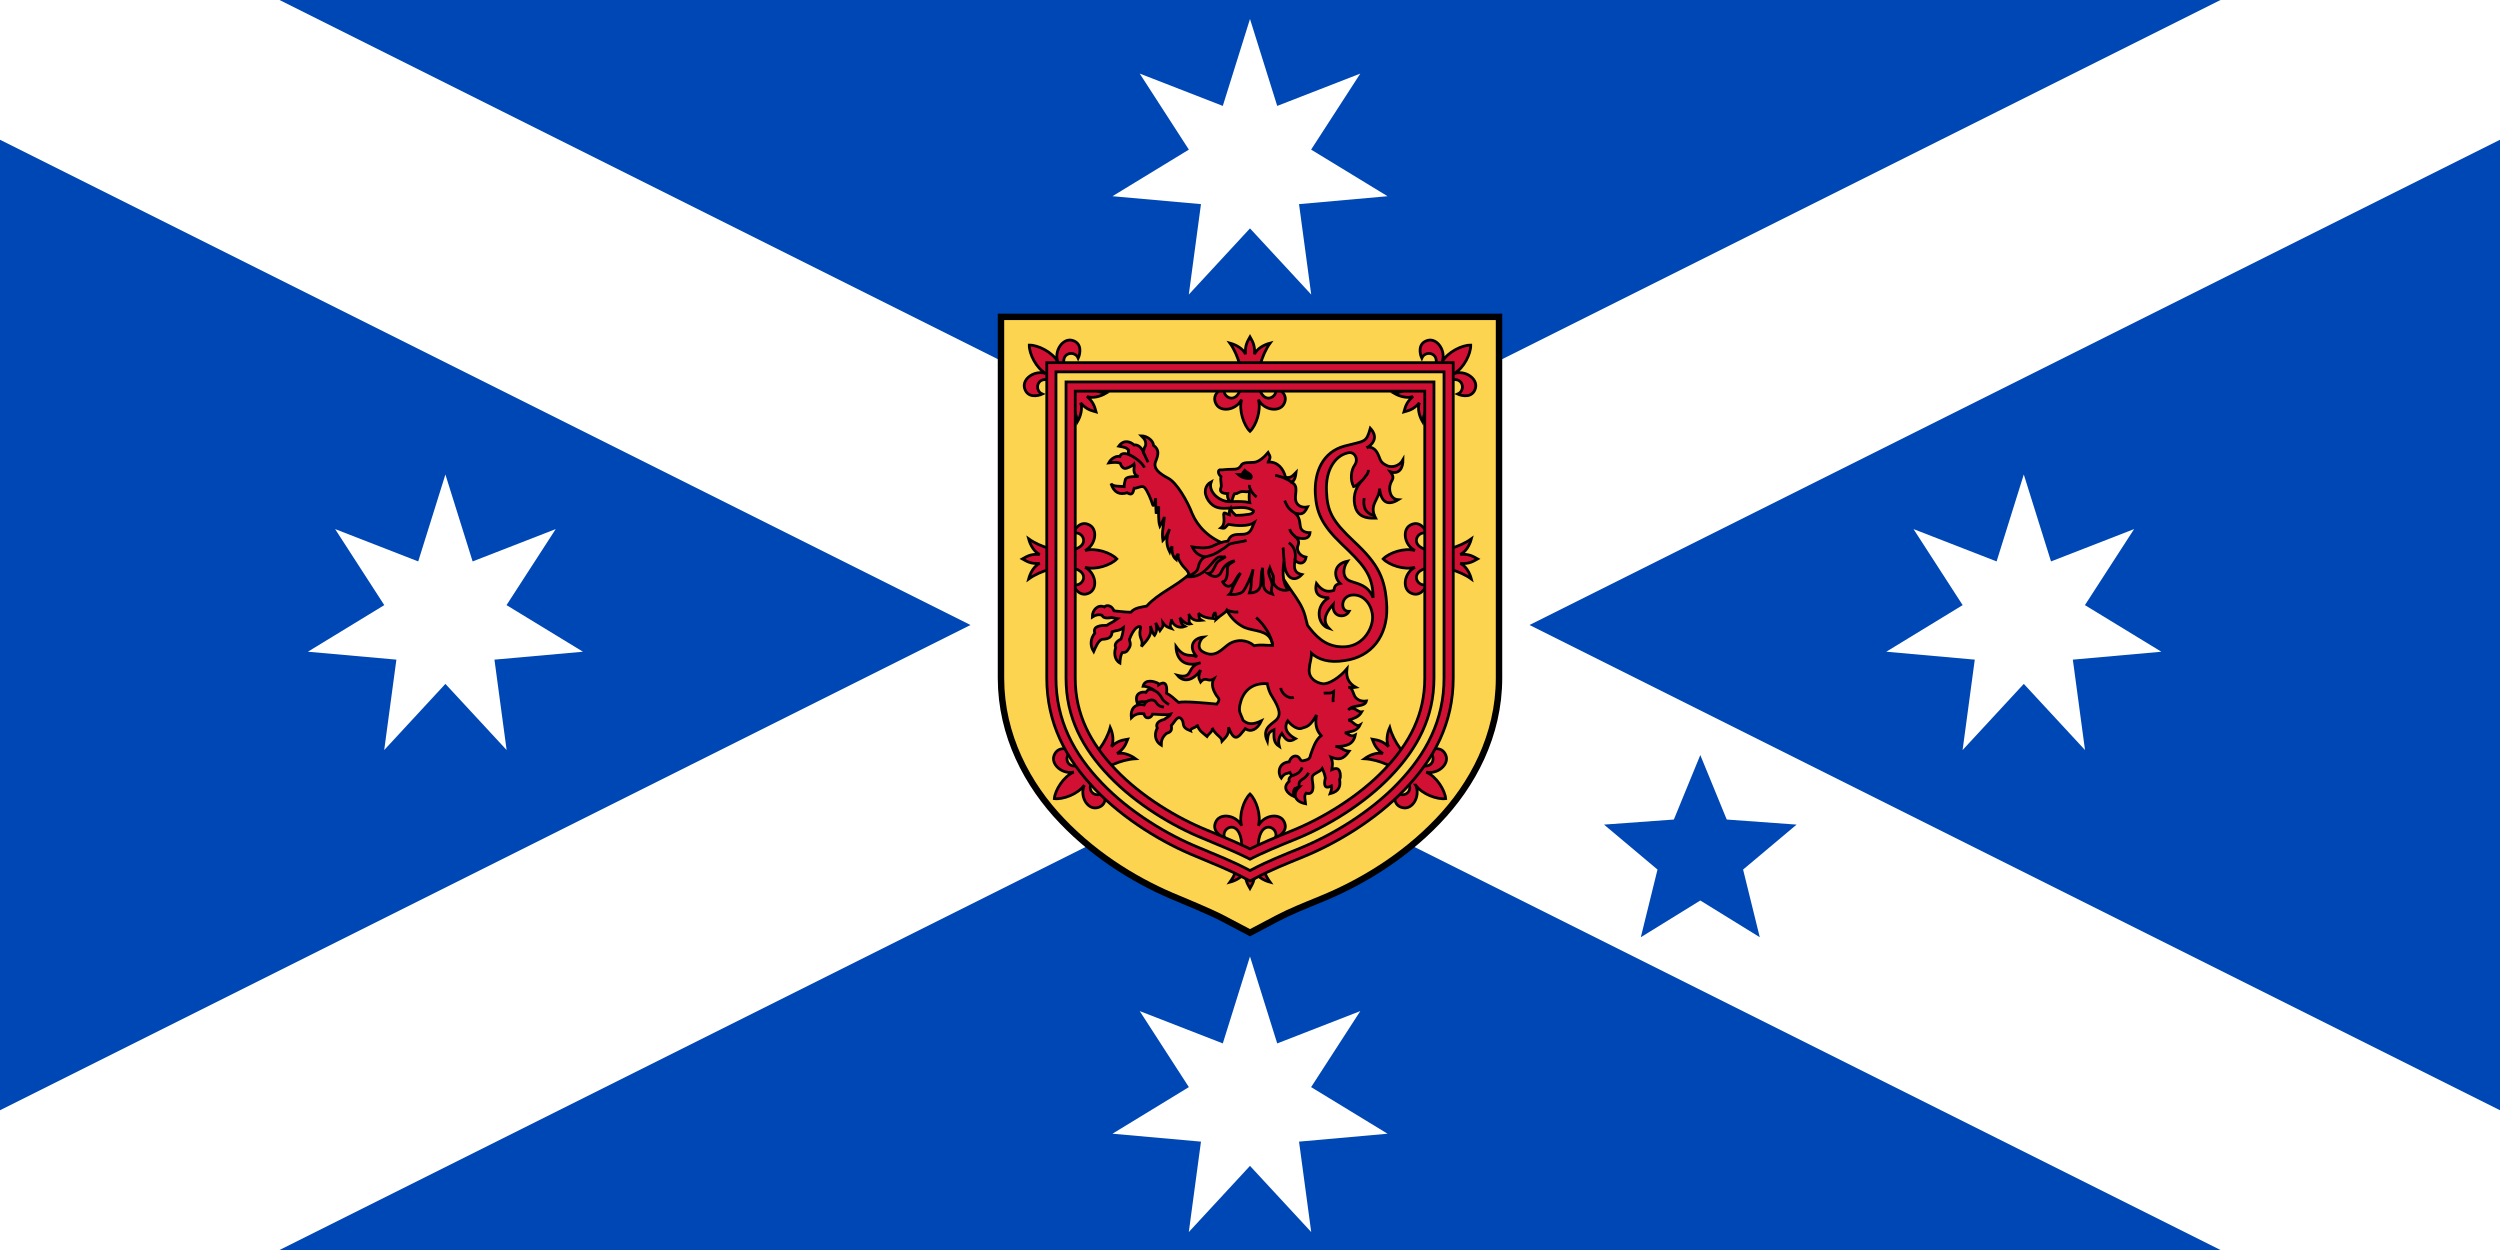 <?xml version="1.0" encoding="UTF-8" standalone="no"?>
<svg
   xmlns:dc="http://purl.org/dc/elements/1.1/"
   xmlns:cc="http://creativecommons.org/ns#"
   xmlns:rdf="http://www.w3.org/1999/02/22-rdf-syntax-ns#"
   xmlns:svg="http://www.w3.org/2000/svg"
   xmlns="http://www.w3.org/2000/svg"
   xmlns:sodipodi="http://sodipodi.sourceforge.net/DTD/sodipodi-0.dtd"
   xmlns:inkscape="http://www.inkscape.org/namespaces/inkscape"
   version="1.0"
   width="1200"
   height="600"
   id="svg559"
   inkscape:version="1.0.2 (e86c870879, 2021-01-15)"
   sodipodi:docname="Australian_Scottish-heritage_flag.svg">
  <sodipodi:namedview
     pagecolor="#ffffff"
     bordercolor="#666666"
     borderopacity="1"
     objecttolerance="10"
     gridtolerance="10"
     guidetolerance="10"
     inkscape:pageopacity="0"
     inkscape:pageshadow="2"
     inkscape:window-width="1600"
     inkscape:window-height="837"
     id="namedview52"
     showgrid="false"
     inkscape:zoom="0.76040639"
     inkscape:cx="679.77112"
     inkscape:cy="308.14184"
     inkscape:window-x="-8"
     inkscape:window-y="-8"
     inkscape:window-maximized="1"
     inkscape:current-layer="svg559"
     inkscape:document-rotation="0" />
  <defs
     id="defs561" />
  <rect
     width="1200"
     height="600"
     x="0"
     y="0"
     id="rect692"
     style="fill:#0047b6;fill-rule:evenodd;fill-opacity:1" />
  <path
     d="M 1200,600 0,0 M 0,600 1200,0"
     id="path691"
     style="stroke:#ffffff;stroke-width:120"
     sodipodi:nodetypes="cccc" />
  <polygon
     transform="matrix(15.8,0,0,16.234,-1418.87,-63.866)"
     points="101.844,23.438 99.155,23.204 101.476,21.826 99.983,19.578 102.507,20.534 103.333,17.964 103.333,17.964 104.16,20.534 106.684,19.578 105.19,21.826 107.512,23.204 104.823,23.438 105.193,26.111 103.333,24.155 101.474,26.111 "
     id="polygon594"
     style="fill:#ffffff;fill-rule:evenodd;stroke-width:1pt" />
  <polygon
     style="fill:#ffffff;fill-rule:evenodd;stroke-width:1pt"
     id="polygon2871"
     points="102.507,20.534 103.333,17.964 103.333,17.964 104.16,20.534 106.684,19.578 105.19,21.826 107.512,23.204 104.823,23.438 105.193,26.111 103.333,24.155 101.474,26.111 101.844,23.438 99.155,23.204 101.476,21.826 99.983,19.578 "
     transform="matrix(15.8,0,0,16.234,-661.243,-63.866)" />
  <polygon
     transform="matrix(15.8,0,0,16.234,-1032.667,-282.51)"
     points="106.684,19.578 105.19,21.826 107.512,23.204 104.823,23.438 105.193,26.111 103.333,24.155 101.474,26.111 101.844,23.438 99.155,23.204 101.476,21.826 99.983,19.578 102.507,20.534 103.333,17.964 103.333,17.964 104.16,20.534 "
     id="polygon2873"
     style="fill:#ffffff;fill-rule:evenodd;stroke-width:1pt" />
  <polygon
     style="fill:#ffffff;fill-rule:evenodd;stroke-width:1pt"
     id="polygon2875"
     points="107.512,23.204 104.823,23.438 105.193,26.111 103.333,24.155 101.474,26.111 101.844,23.438 99.155,23.204 101.476,21.826 99.983,19.578 102.507,20.534 103.333,17.964 103.333,17.964 104.16,20.534 106.684,19.578 105.19,21.826 "
     transform="matrix(15.8,0,0,16.234,-1032.667,167.49)" />
  <polygon
     transform="matrix(19.436,0,0,19.335,-1049.714,-217.631)"
     points="96,30 96.653,31.601 98.378,31.727 97.057,32.843 97.469,34.523 96,33.611 94.531,34.523 94.943,32.843 93.622,31.727 95.347,31.601 96,30 "
     id="polygon595"
     style="fill:#0047b6;fill-rule:evenodd;stroke-width:1pt;fill-opacity:1" />
  <g
     fill="#d21034"
     stroke="#000000"
     stroke-width="10"
     id="g50"
     transform="matrix(0.134,0,0,0.134,600,301.106)">
    <path
       stroke-width="46"
       d="M -880.496,-1100.496 V 182 c 0,201.901 93.425,376.522 215.447,503.656 126.011,132.299 279.105,221.642 413.875,276.045 0,0 114.206,47.13 156.262,69.305 L 0,1081.051 94.912,1031.006 C 136.968,1008.831 188.812,987.851 251.17,962.295 385.81,907.199 539.074,817.917 665.049,685.656 787.071,558.522 880.496,383.901 880.496,182 v -1282.496 z"
       id="path891"
       sodipodi:nodetypes="csccscsccscc" />
    <path
       fill="#fdd44f"
       stroke-width="0"
       d="M -880.496,-1100.496 V 182 c 0,201.901 93.425,376.522 215.447,503.656 126.011,132.299 279.105,221.642 413.875,276.045 0,0 114.206,47.13 156.262,69.305 L 0,1081.051 94.912,1031.006 C 136.968,1008.831 188.812,987.851 251.17,962.295 385.81,907.199 539.074,817.917 665.049,685.656 787.071,558.522 880.496,383.901 880.496,182 v -1282.496 z"
       id="path16"
       sodipodi:nodetypes="csccscsccscc" />
    <path
       d="m 422,-645 c 28,-2 36,24 42,38 5,16 14,22 29,29 17,6 42,1 55,-22 0,26 -11,54 -45,43 17,23 6,26 0,43 -7,19 -2,55 28,57 -39,24 -62,7 -67,-40 0,40 -40,57 -14,106 -17,0 -56,3 -71,-34 -13,-36 -4,-76 26,-104 -17,13 -19,21 -34,25 -13,-25 -9,-59 4,-77 15,-21 0,-53 -28,-43 -42,11 -77,60 -73,137 3,71 19,105 99,180 87,81 113,133 117,235 3,103 -55,178 -150,191 -59,10 -96,-5 -120,-26 0,24 -6,30 -8,58 -2,32 24,47 47,51 22,4 63,-23 88,-53 -4,34 9,53 32,66 0,0 -10,2 -27,0 14,0 16,17 23,32 10,15 25,19 42,17 -6,24 -48,11 -65,32 19,-17 33,9 48,7 -10,17 -21,21 -48,30 15,0 27,26 42,17 -11,24 -36,23 -54,28 11,2 20,17 37,8 -7,34 -32,41 -71,41 22,2 26,15 49,17 -21,30 -36,32 -65,21 8,20 5,32 3,45 9,-4 26,-11 30,13 1,10 1,17 -2,22 4,25 -2,43 -34,51 4,-11 7,-21 5,-28 -28,15 -27,-9 -22,-28 0,0 -2,-15 -11,-34 -8,13 -34,17 -36,30 -2,15 7,34 0,51 -5,9 -13,10 -22,7 -8,10 -4,18 -2,38 -45,-9 -44,-40 -23,-60 -7,1 -11,5 -15,5 -7,9 -5,15 -4,29 -26,-12 -41,-33 -17,-54 -2,-8 1,-16 12,-21 -5,-3 -7,-6 -9,-11 -11,5 -19,1 -31,20 -14,-18 -10,-55 28,-58 4,-11 12,-21 23,-21 17,0 15,21 28,17 15,-4 23,-4 26,-21 6,-17 17,-54 38,-69 -19,-21 -22,-42 -17,-74 -24,44 -37,42 -51,47 -11,6 -31,-1 -52,-26 -21,36 15,57 28,64 -25,15 -34,6 -49,-19 -8,11 -15,23 -9,47 C 82,412 86,393 86,367 67,376 65,380 62,408 39,356 86,346 99,326 114,305 95,273 74,239 68,227 64,214 62,202 c -60,-4 -89,32 -98,75 -6,28 4,34 11,56 19,17 38,15 66,2 -15,32 -38,42 -58,28 0,0 -4,6 -19,23 -17,17 -28,6 -41,-28 2,22 -4,30 -23,50 -2,-17 -22,-20 -36,-48 6,11 -11,20 -18,31 -17,-15 -27,-18 -36,-43 4,12 -26,12 -23,23 -39,-15 -17,-28 -35,-45 -13,-10 -23,15 -34,26 4,19 -4,24 -17,28 -15,13 -19,25 -19,42 -27,-17 -23,-46 -14,-61 -7,-14 3,-26 25,-31 6,-6 19,-10 23,-19 -17,5 -45,0 -65,0 -4,14 -25,22 -31,-1 -11,-1 -27,-4 -45,14 -5,-45 27,-50 46,-46 2,-4 4,-8 7,-11 -11,0 -21,-3 -32,4 -12,-36 18,-42 31,-38 9,-13 17,-14 33,-5 -10,-9 -30,-17 -43,-17 7,-28 43,-17 56,-9 v 4 c 31,-21 30,16 28,30 17,9 23,16 43,33 23,-5 90,2 137,6 13,-17 8,-19 -2,-32 -9,-15 -20,-37 -9,-58 -21,13 -28,-11 -47,11 -9,-19 -8,-17 0,-43 -23,34 -58,49 -83,19 60,15 30,-32 83,-45 -62,19 -87,-17 -88,-58 32,45 52,24 75,37 -34,-38 -11,-68 23,-71 -10,7 -27,37 -3,52 46,27 70,-11 96,-28 27,-17 64,-15 89,7 C 37,61 55,65 81,65 80,54 77,45 71,37 50,7 -2,14 -30,-5 c -19,-11 -38,-28 -53,-56 -6,10 -19,15 -38,32 2,-10 0,-7 -5,-26 0,5 -10,13 -4,24 -27,-2 -43,-8 -55,-20 5,9 -2,18 12,26 -28,3 -36,-4 -47,-23 7,13 -4,26 7,36 -15,3 -28,-10 -39,-23 6,9 0,21 19,32 -21,8 -43,-2 -49,-26 2,15 -9,20 0,33 -9,-3 -19,-5 -30,-20 2,17 -4,17 -11,28 0,0 -4,-7 -15,-28 4,13 7,28 -4,45 0,0 -6,-5 -15,-34 7,31 -8,47 -32,74 9,-27 -11,-27 -4,-62 4,-13 -3,-12 -13,-6 -11,8 -21,28 -26,43 5,17 5,23 -6,38 -5,7 -11,9 -19,8 -7,9 -8,24 -9,38 -21,-12 -21,-40 -15,-55 -6,-12 3,-23 19,-31 0,0 7,-17 9,-41 -17,13 -24,9 -41,15 -1,18 -9,26 -36,27 -14,5 -23,28 -30,44 -15,-24 -10,-49 4,-66 -8,-26 21,-28 43,-28 13,-9 19,-9 39,-24 l -22,-4 c -22,4 -31,0 -34,-8 -10,-4 -23,-2 -35,6 0,-26 21,-46 43,-36 10,-9 27,-5 35,14 0,0 40,5 60,5 15,-17 38,-18 57,-22 41,-46 106,-71 151,-113 -3,-16 -16,-22 -26,-37 -11,-17 -14,-21 -12,-38 -2,5 -8,6 -8,21 -13,-11 -16,-30 -14,-47 -3,5 -7,11 -9,19 -11,-23 -15,-43 0,-81 -7,17 -15,32 -24,41 -5,-32 3,-49 5,-85 -1,10 -8,18 -16,33 -6,-19 -4,-48 -4,-70 0,0 -6,17 -9,26 0,0 -2,-28 -2,-56 0,9 -8,36 -11,23 -4,-15 -19,-51 -29,-61 -9,-9 -26,4 -37,3 -4,15 -6,28 -25,16 -26,8 -47,1 -58,-33 7,12 32,9 47,11 0,-9 3,-17 4,-23 1,-13 26,-13 48,-13 -26,-10 -13,-34 -16,-45 0,0 -8,9 -27,15 -12,4 -19,-6 -23,-18 -10,-4 -24,-3 -41,-1 9,-17 28,-26 40,-23 3,-11 16,-13 32,-7 -2,-7 -2,-12 -1,-16 -8,-8 -8,-9 -35,-14 19,-26 43,-15 55,-4 13,-3 27,10 33,25 4,-12 0,-10 8,-23 2,-15 -2,-22 -15,-35 18,0 43,16 43,34 22,16 18,33 8,58 -10,25 13,43 45,60 30,15 69,82 86,127 19,45 60,89 124,111 l 171,56 c 15,59 77,123 99,171 8,15 13,38 19,62 26,34 60,76 124,77 73,2 107,-62 109,-101 2,-39 -24,-85 -68,-85 -47,0 -50,60 -16,59 -14,26 -62,22 -57,-25 -19,21 -45,55 -15,86 -43,-13 -51,-82 0,-110 -34,0 -54,-13 -45,-51 21,27 38,32 62,25 4,-17 6,-21 23,-25 -23,-22 -27,-69 26,-80 -19,28 -17,61 9,71 28,11 64,13 83,60 0,-85 -39,-122 -114,-194 -70,-67 -89,-112 -93,-178 -4,-79 27,-150 104,-171 75,-20 78,-11 93,-64 25,27 16,51 -9,68 z"
       id="path18" />
    <path
       d="m 65,-592 c 34,-2 55,24 62,54 19,6 28,-7 38,-17 -2,17 -4,26 -15,36 24,13 11,37 13,60 2,22 21,32 43,28 -13,26 -21,28 -45,22 15,12 17,27 19,46 2,18 17,24 35,24 -3,26 -28,23 -50,17 11,11 11,19 6,32 -4,11 3,34 30,39 -4,23 -23,28 -40,11 -6,34 2,46 25,51 -30,32 -62,11 -64,-51 -8,51 -2,89 15,106 -30,7 -55,-14 -53,-34 2,-21 -4,-19 -13,-45 -6,15 -6,18 4,43 11,24 -4,30 5,51 -20,-6 -32,-15 -32,-38 0,-22 -3,-26 -3,-56 -6,22 -4,32 -6,56 -2,25 -19,34 -41,34 0,0 6,-17 6,-28 0,-12 1,-23 7,-57 -6,27 -26,66 -34,77 -7,12 -34,15 -51,13 8,-7 8,-16 13,-26 4,-7 16,-32 27,-50 -13,11 -15,24 -27,39 -13,13 -28,11 -39,-11 11,9 19,-13 19,-34 0,-21 0,-23 26,-38 -18,2 -39,17 -47,38 -9,21 -26,24 -50,7 16,-1 18,-9 28,-28 7,-18 20,-20 37,-32 -24,6 -19,-13 -52,27 -32,37 -51,47 -89,45 23,-8 40,-19 42,-32 2,-11 9,-34 28,-40 -23,0 -41,-17 -49,-35 21,3 49,7 71,-2 23,-10 30,-15 57,-19 9,-21 19,-24 50,-24 32,0 34,-19 44,-42 -21,14 -64,12 -92,6 -14,11 -10,17 -27,13 12,-9 12,-26 10,-43 -2,-19 6,-8 20,-4 -1,-8 1,-20 4,-24 2,11 10,17 19,26 18,0 39,-2 49,-4 11,-2 15,-7 15,-12 -22,-16 -48,-12 -83,-10 -34,2 -58,3 -79,-27 -20,-30 -11,-56 10,-67 -13,36 31,72 67,71 -8,-9 -10,-20 -8,-29 -22,0 -30,-8 -24,-21 4,-10 -3,-23 0,-40 -13,-11 -11,-26 -1,-24 7,1 18,-2 39,-2 20,0 26,-2 34,-13 5,-14 30,-10 47,-12 15,-1 35,-17 50,-35 10,18 8,18 0,34 z m -107,110 c -4,3 -9,4 -14,4 -4,7 -6,17 -10,28 23,-1 44,-1 65,3 -4,-16 -1,-31 -1,-40 -15,5 -23,-4 -40,5 z"
       id="path20" />
    <path
       fill="none"
       d="m 176,572 c -2,-17 2,-21 11,-27 12,-7 19,-16 23,-24 m -58,10 c 18,-5 28,-12 35,-29 M -372,267 c 17,-10 30,-9 37,4 8,12 14,12 27,15 m -32,-58 c 13,6 19,17 24,25 4,9 13,16 26,24 m 400,-60 c 2,19 27,41 47,34 m 107,-15 c 17,-2 23,3 36,-6 0,15 -4,26 -2,38 M 90,-544 c 19,2 49,15 60,25 M 22,-35 C 52,-9 78,33 81,65 m -93,-376 c -22,6 -37,6 -54,11 -17,4 -11,8 -34,21 -22,15 -34,21 -58,26 M -2,-510 c -2,15 15,36 26,43 m 385,4 c -4,30 0,53 39,64 m -43,-130 c 10,-15 19,-20 19,-35 m -858,-55 c 19,8 47,28 56,47 m -4,-56 c 6,15 12,26 17,37 m 282,530 c 23,7 28,7 41,6 m 203,-354 c -22,-14 -28,-24 -37,-45 m -2,214 c -2,-17 -2,-41 -4,-46 m 43,46 c 6,-32 -6,-52 -22,-63 m 26,-19 c -8,-9 -19,-15 -23,-30"
       id="path22" />
    <path
       fill="#000000"
       d="m -29,-547 c 4,-8 10,-15 10,-15 9,9 30,15 22,28 -22,3 -37,-6 -45,-13 z"
       id="path24" />
    <path
       id="use26"
       d="m -30,-816 c -19,38 -74,47 -91,17 -19,-34 16,-55 30,-60 -14,34 45,67 59,-4 9,-45 -9,-112 -40,-155 23,6 48,21 56,40 -3,-34 9,-49 16,-62 7,13 19,28 16,62 8,-19 33,-34 56,-40 -31,43 -49,110 -40,155 14,71 73,38 59,4 14,5 49,26 30,60 -17,30 -72,21 -91,-17 11,38 -8,93 -30,114 -22,-21 -41,-76 -30,-114 z" />
    <path
       id="use28"
       d="m 731.261,-908.993 c 40.305,-13.435 85.56,19.092 76.368,52.326 -10.607,37.477 -50.205,27.577 -63.64,21.213 33.941,-14.142 15.556,-79.196 -44.548,-38.891 -38.184,25.456 -72.832,85.56 -81.317,137.886 -12.021,-20.506 -19.092,-48.79 -11.314,-67.882 -21.92,26.163 -41.012,28.284 -55.154,32.527 4.243,-14.142 6.364,-33.234 32.527,-55.154 -19.092,7.778 -47.376,0.707 -67.882,-11.314 52.326,-8.485 112.43,-43.134 137.886,-81.317 40.305,-60.104 -24.749,-78.489 -38.891,-44.548 -6.364,-13.435 -16.263,-53.033 21.213,-63.64 33.234,-9.192 65.761,36.062 52.326,76.368 19.092,-34.648 71.418,-60.104 101.823,-59.397 0.707,30.406 -24.749,82.731 -59.397,101.823 z" />
    <path
       id="use30"
       d="m 591,-275 c -38,-19 -47,-74 -17,-91 34,-19 55,16 60,30 -34,-14 -67,45 4,59 45,9 112,-9 155,-40 -6,23 -21,48 -40,56 34,-3 49,9 62,16 -13,7 -28,19 -62,16 19,8 34,33 40,56 -43,-31 -110,-49 -155,-40 -71,14 -38,73 -4,59 -5,14 -26,49 -60,30 -30,-17 -21,-72 17,-91 -38,11 -93,-8 -114,-30 21,-22 76,-41 114,-30 z" />
    <path
       id="use32"
       d="m 593.409,565.268 c 17.574,38.68 -10.044,87.087 -44.057,81.419 -38.38,-6.631 -32.674,-47.047 -27.749,-61.074 17.612,32.277 80.388,7.193 34.021,-48.369 -29.308,-35.314 -92.704,-63.49 -145.63,-66.459 19.137,-14.098 46.527,-24.087 66.328,-18.347 -28.311,-19.065 -32.416,-37.831 -38.114,-51.452 14.508,2.741 33.717,2.855 58.252,26.584 -9.731,-18.174 -5.655,-47.043 4.156,-68.693 13.908,51.152 54.649,107.305 95.285,128.63 63.988,33.802 75.472,-32.817 40.238,-43.334 12.696,-7.733 51.042,-21.718 65.508,14.445 12.616,32.091 -28.991,69.17 -70.48,60.022 36.454,15.366 67.24,64.744 69.715,95.057 -30.165,3.881 -84.865,-15.965 -107.474,-48.428 z" />
    <path
       id="use34"
       d="m 30,711 c 19,-38 74,-47 91,-17 19,34 -16,55 -30,60 14,-34 -45,-67 -59,4 -9,45 9,112 40,155 -23,-6 -48,-21 -56,-40 3,34 -9,49 -16,62 -7,-13 -19,-28 -16,-62 -8,19 -33,34 -56,40 31,-43 49,-110 40,-155 -14,-71 -73,-38 -59,-4 -14,-5 -49,-26 -30,-60 17,-30 72,-21 91,17 -11,-38 8,-93 30,-114 22,21 41,76 30,114 z" />
    <path
       id="use36"
       d="m -631.168,518.639 c -41.489,9.148 -83.096,-27.931 -70.48,-60.022 14.466,-36.163 52.812,-22.178 65.508,-14.445 -35.233,10.517 -23.749,77.136 40.238,43.334 40.635,-21.325 81.376,-77.478 95.285,-128.63 9.812,21.65 13.887,50.519 4.156,68.693 24.535,-23.728 43.744,-23.842 58.252,-26.584 -5.698,13.621 -9.803,32.387 -38.114,51.452 19.8,-5.74 47.191,4.249 66.328,18.347 -52.926,2.969 -116.323,31.145 -145.63,66.459 -46.367,55.562 16.409,80.646 34.021,48.369 4.925,14.027 10.631,54.442 -27.749,61.074 -34.013,5.668 -61.631,-42.739 -44.057,-81.419 -22.609,32.463 -77.309,52.31 -107.474,48.428 2.475,-30.313 33.261,-79.691 69.715,-95.057 z" />
    <path
       id="use38"
       d="m -591,-215 c 38,19 47,74 17,91 -34,19 -55,-16 -60,-30 34,14 67,-45 -4,-59 -45,-9 -112,9 -155,40 6,-23 21,-48 40,-56 -34,3 -49,-9 -62,-16 13,-7 28,-19 62,-16 -19,-8 -34,-33 -40,-56 43,31 110,49 155,40 71,-14 38,-73 4,-59 5,-14 26,-49 60,-30 30,17 21,72 -17,91 38,-11 93,8 114,30 -21,22 -76,41 -114,30 z" />
    <path
       id="use40"
       d="m -688.834,-951.42 c -13.435,-40.305 19.092,-85.56 52.326,-76.368 37.477,10.607 27.577,50.205 21.213,63.64 -14.142,-33.941 -79.196,-15.556 -38.891,44.548 25.456,38.184 85.56,72.832 137.886,81.317 -20.506,12.021 -48.79,19.092 -67.882,11.314 26.163,21.92 28.284,41.012 32.527,55.154 -14.142,-4.243 -33.234,-6.364 -55.154,-32.527 7.778,19.092 0.707,47.376 -11.314,67.882 -8.485,-52.326 -43.134,-112.43 -81.317,-137.886 -60.104,-40.305 -78.489,24.749 -44.548,38.891 -13.435,6.364 -53.033,16.263 -63.64,-21.213 -9.192,-33.234 36.062,-65.761 76.368,-52.326 -34.648,-19.092 -60.104,-71.418 -59.397,-101.823 30.406,-0.707 82.731,24.749 101.823,59.397 z" />
    <path
       id="use42"
       fill="none"
       d="M -677,-897 V 182 c 0,145 61,261 159,363 98,103 234,184 343,228 62,26 120,49 175,78 C 55,822 113,799 174,774 284,729 420,648 518,545 616,443 677,327 677,182 V -897 Z"
       style="stroke-width:112" />
    <path
       id="use44"
       fill="none"
       d="M -677,-897 V 182 c 0,145 61,261 159,363 98,103 234,184 343,228 62,26 120,49 175,78 C 55,822 113,799 174,774 284,729 420,648 518,545 616,443 677,327 677,182 V -897 Z"
       style="stroke:#d21034;stroke-width:92" />
    <path
       id="use46"
       fill="none"
       d="M -677,-897 V 182 c 0,145 61,261 159,363 98,103 234,184 343,228 62,26 120,49 175,78 C 55,822 113,799 174,774 284,729 420,648 518,545 616,443 677,327 677,182 V -897 Z"
       style="stroke-width:46" />
    <path
       id="use48"
       fill="none"
       d="M -677,-897 V 182 c 0,145 61,261 159,363 98,103 234,184 343,228 62,26 120,49 175,78 C 55,822 113,799 174,774 284,729 420,648 518,545 616,443 677,327 677,182 V -897 Z"
       style="stroke:#fdd44f;stroke-width:26" />
  </g>
</svg>
